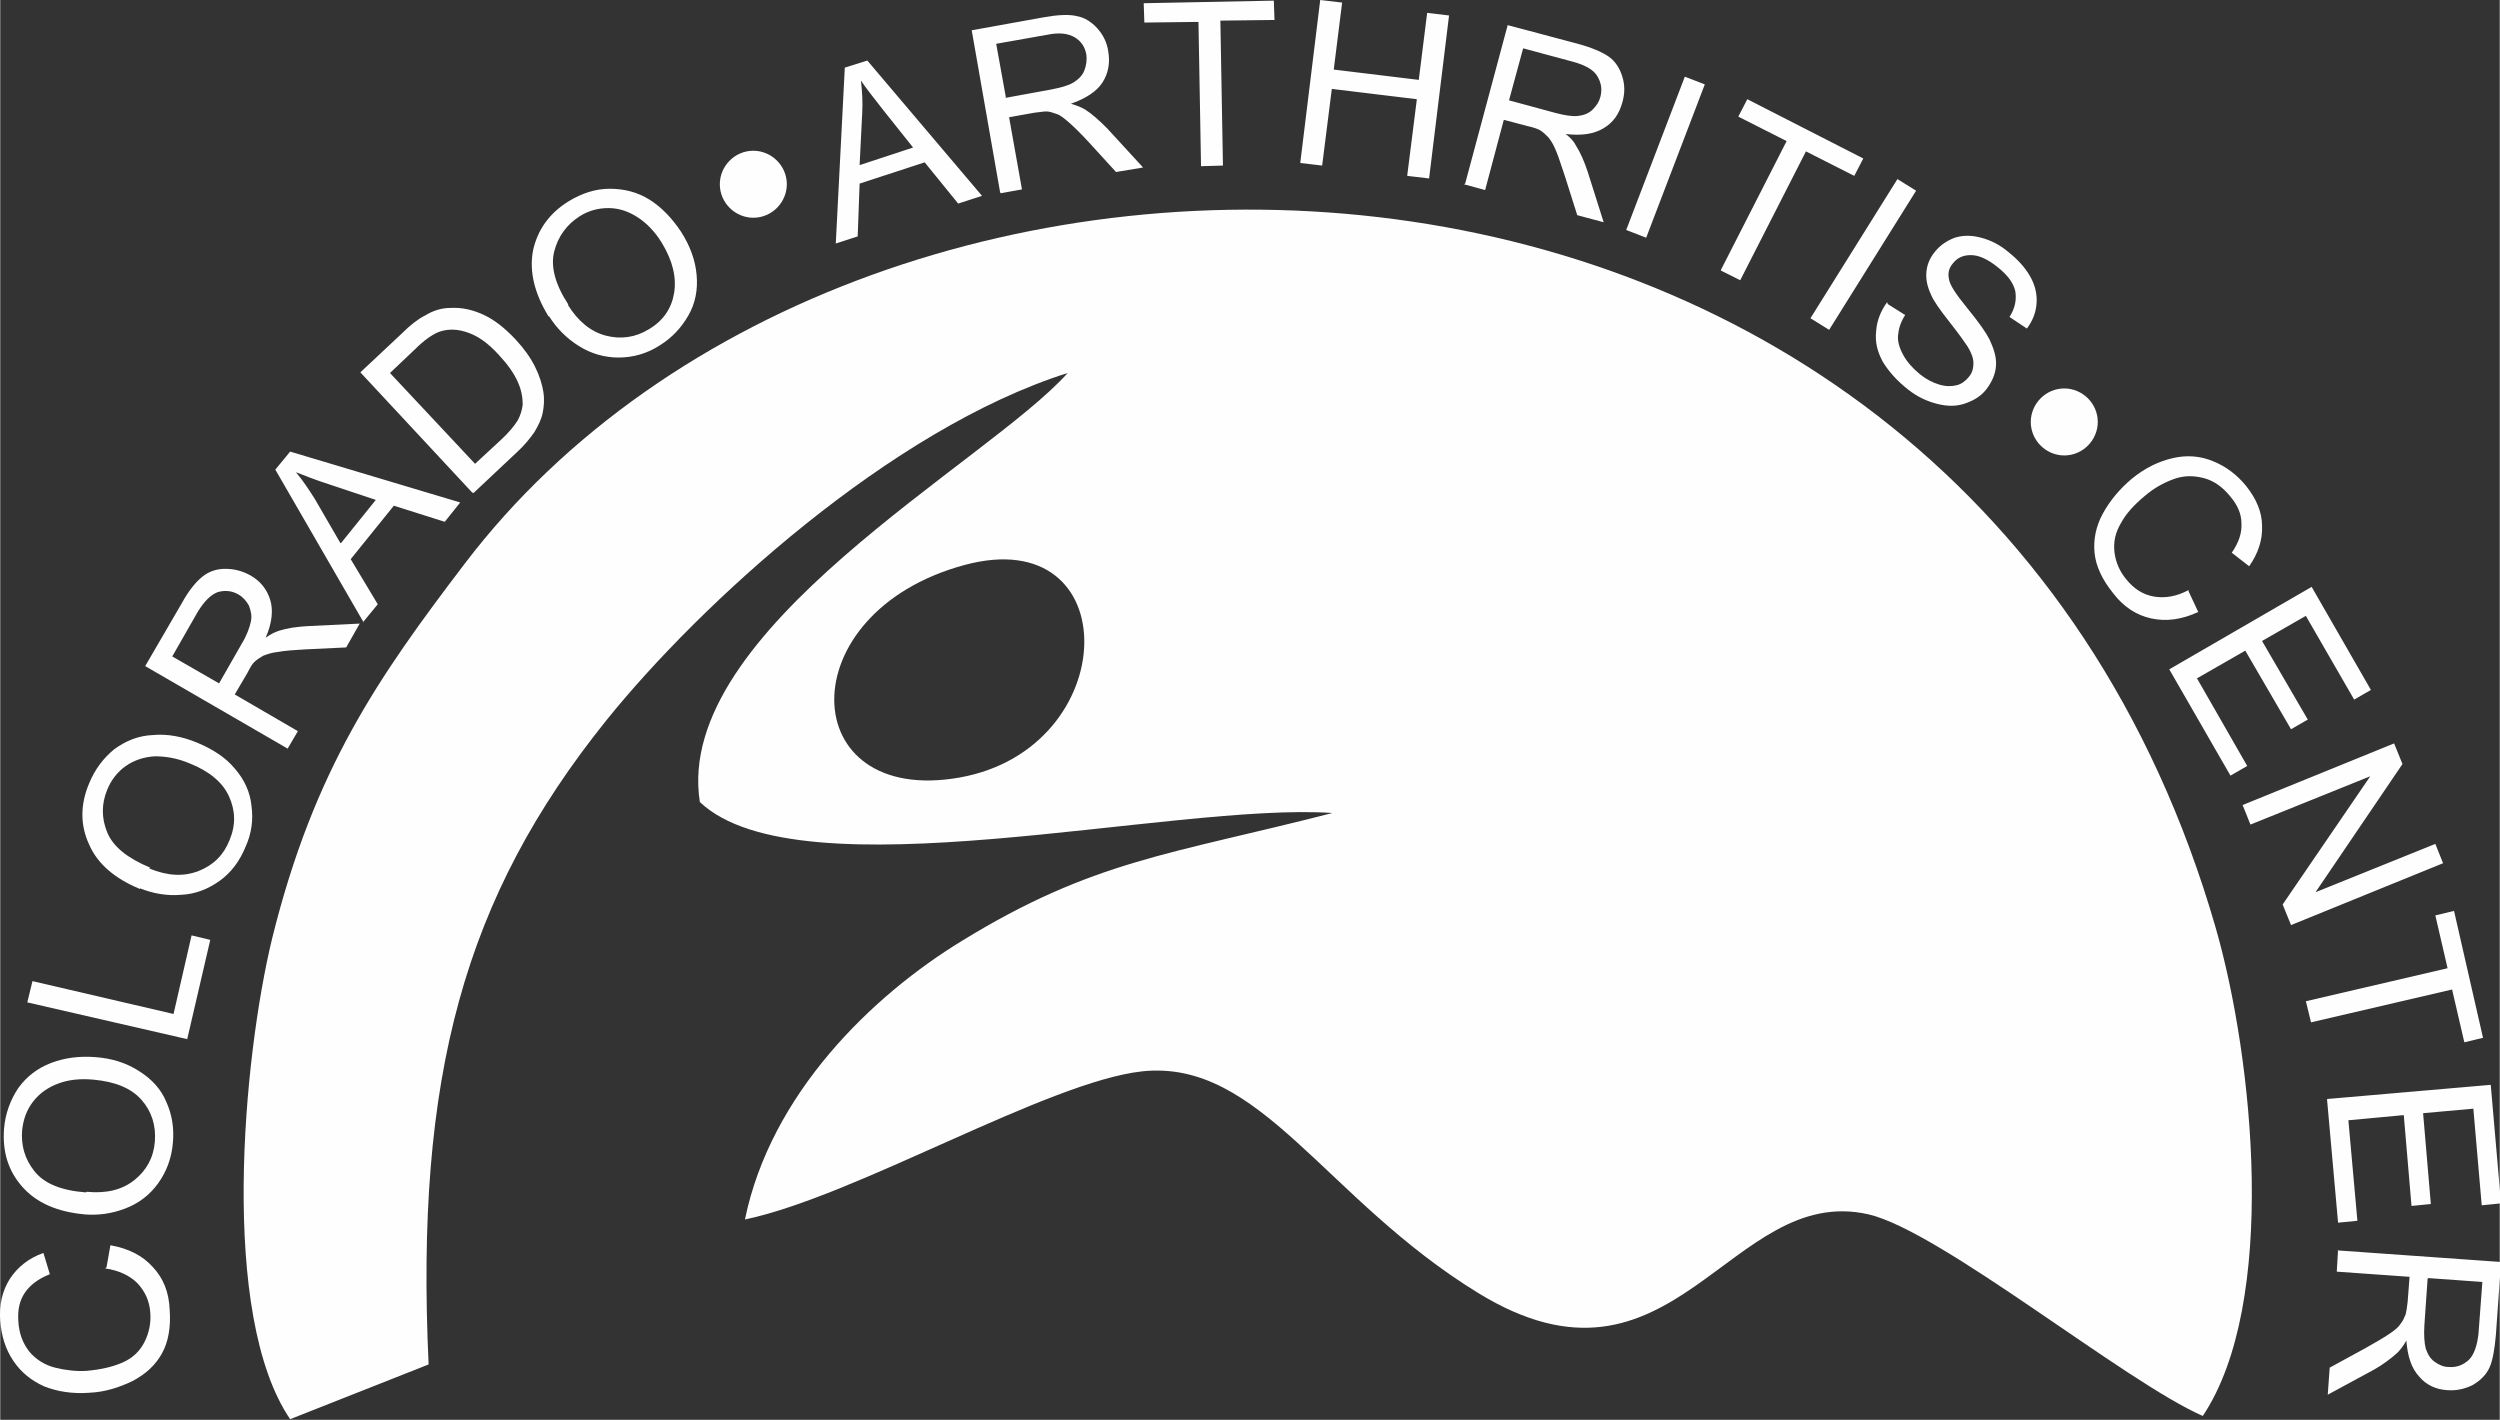 <?xml version="1.0" encoding="UTF-8"?>
<!DOCTYPE svg PUBLIC "-//W3C//DTD SVG 1.1//EN" "http://www.w3.org/Graphics/SVG/1.1/DTD/svg11.dtd">
<!-- Creator: CorelDRAW X5 -->
<svg xmlns="http://www.w3.org/2000/svg" xml:space="preserve" width="2.775in" height="1.576in" style="shape-rendering:geometricPrecision; text-rendering:geometricPrecision; image-rendering:optimizeQuality; fill-rule:evenodd; clip-rule:evenodd"
viewBox="0 0 3880 2204"
 xmlns:xlink="http://www.w3.org/1999/xlink">
 <rect x="0" y="0" width="3880" height="2204" fill="#333333" stroke="none"/>
 <defs>
  <style type="text/css">
   <![CDATA[
    .fil1 {fill:#FEFEFE}
    .fil0 {fill:#FEFEFE;fill-rule:nonzero}
   ]]>
  </style>
 </defs>
 <g id="__x0023_Layer_x0020_1">
  <g id="_506056520">
   <g>
    <path class="fil0" d="M165 1967l6 -34c28,5 50,16 66,34 16,17 25,39 26,66 2,27 -2,50 -12,68 -10,18 -25,32 -46,43 -21,10 -43,17 -67,18 -26,2 -50,-2 -70,-10 -20,-9 -36,-22 -48,-40 -12,-18 -18,-38 -20,-61 -2,-25 3,-47 15,-66 12,-18 29,-32 52,-40l10 33c-18,7 -31,17 -39,29 -8,12 -11,26 -10,43 1,20 7,35 17,48 10,12 24,21 40,25 16,4 33,6 49,5 22,-2 40,-6 56,-13 16,-7 27,-18 34,-32 7,-14 10,-29 9,-44 -1,-19 -8,-34 -20,-47 -12,-12 -29,-20 -50,-23zm-35 -82c-42,-4 -74,-18 -96,-43 -22,-25 -31,-55 -28,-91 2,-23 10,-44 22,-62 13,-18 30,-31 51,-39 21,-8 44,-11 69,-9 26,2 48,9 68,22 19,12 34,28 42,48 9,20 12,41 10,63 -2,24 -10,45 -23,63 -13,18 -30,31 -51,39 -21,8 -42,11 -65,9zm4 -35c31,3 55,-3 74,-18 19,-15 30,-35 32,-60 2,-25 -5,-47 -21,-65 -16,-18 -41,-28 -74,-31 -21,-2 -39,0 -55,6 -16,6 -29,15 -39,28 -10,13 -15,27 -17,44 -2,24 4,45 19,64 15,19 41,30 80,33zm156 -237l-248 -57 8 -33 219 51 28 -122 29 7 -36 155zm-73 -233c-39,-16 -66,-39 -79,-69 -14,-30 -14,-62 0,-95 9,-22 22,-39 39,-53 18,-13 37,-21 60,-22 22,-2 45,2 69,12 24,10 44,23 58,40 15,17 24,37 26,58 3,22 0,43 -9,63 -9,22 -22,40 -40,53 -18,13 -38,21 -60,22 -22,2 -44,-2 -64,-10zm14 -32c29,12 54,13 77,4 23,-9 39,-25 48,-48 10,-24 9,-46 -1,-68 -10,-22 -31,-39 -61,-51 -19,-8 -37,-11 -54,-11 -17,1 -32,6 -45,15 -13,9 -23,22 -29,37 -9,22 -9,44 0,66 9,22 31,40 67,55zm215 -186l-221 -128 57 -98c11,-20 22,-33 32,-41 10,-8 22,-12 35,-12 14,0 26,3 39,10 16,9 26,22 31,38 5,16 3,36 -7,59 8,-6 15,-9 21,-11 13,-4 27,-6 43,-7l82 -4 -21 37 -63 3c-18,1 -32,2 -43,4 -10,1 -18,4 -23,6 -5,3 -10,6 -14,10 -3,3 -6,8 -10,16l-20 34 98 57 -17 29zm-107 -100l36 -63c8,-13 12,-25 14,-34 2,-9 0,-17 -3,-25 -4,-7 -9,-13 -16,-17 -10,-6 -21,-7 -32,-4 -11,4 -21,14 -31,30l-40 70 73 42zm225 -96l-137 -237 23 -28 264 79 -24 30 -79 -25 -67 83 42 70 -23 28zm-35 -123l54 -67 -72 -24c-22,-7 -39,-14 -52,-19 11,13 20,27 29,41l40 69zm204 -78l-174 -187 64 -60c14,-14 26,-23 36,-28 13,-8 26,-12 40,-12 18,-1 35,3 52,11 17,8 33,21 49,38 13,14 23,28 30,42 7,14 11,27 13,39 2,12 1,23 -1,33 -2,10 -7,20 -13,30 -7,10 -16,21 -27,31l-67 63zm4 -45l40 -37c12,-11 21,-22 26,-30 5,-9 7,-17 8,-25 0,-11 -2,-23 -8,-36 -6,-13 -15,-26 -29,-41 -18,-20 -35,-31 -52,-36 -16,-5 -31,-4 -43,1 -9,4 -21,12 -35,26l-39 37 133 142zm114 -229c-22,-36 -30,-70 -24,-102 7,-32 25,-58 56,-77 20,-12 41,-19 63,-19 22,0 43,5 62,17 19,12 35,29 49,50 14,22 22,44 24,67 2,23 -2,44 -13,63 -11,19 -25,34 -44,46 -20,13 -42,19 -64,19 -22,0 -43,-6 -62,-18 -19,-12 -34,-27 -46,-46zm30 -18c16,26 36,42 59,48 23,6 46,3 67,-10 22,-13 35,-32 39,-56 4,-24 -2,-50 -19,-78 -11,-18 -24,-31 -38,-40 -14,-9 -29,-14 -45,-14 -16,0 -31,4 -45,13 -20,13 -33,31 -39,54 -6,23 1,51 22,83zm416 -95l14 -273 35 -11 178 210 -37 12 -52 -64 -101 33 -3 82 -34 11zm38 -122l82 -27 -47 -59c-14,-18 -26,-33 -34,-45 2,17 3,33 2,51l-4 80zm217 42l-44 -251 111 -20c22,-4 40,-5 52,-2 12,2 23,9 32,19 9,10 15,22 17,36 3,18 0,34 -9,48 -9,14 -26,25 -49,33 10,3 17,6 22,9 11,7 22,17 34,29l56 61 -42 7 -42 -46c-12,-13 -22,-23 -30,-30 -8,-7 -14,-12 -20,-14 -6,-2 -11,-4 -16,-4 -4,0 -10,1 -19,2l-39 7 20 112 -33 6zm8 -146l71 -13c15,-3 27,-6 35,-11 8,-5 14,-11 17,-19 3,-8 4,-16 3,-24 -2,-12 -8,-21 -18,-27 -10,-6 -24,-8 -43,-4l-79 14 15 83zm304 107l-4 -225 -84 1 -1 -30 202 -4 1 30 -84 1 4 225 -34 1zm154 -6l31 -253 34 4 -13 104 132 16 13 -104 34 4 -31 253 -34 -4 15 -119 -132 -16 -15 119 -34 -4zm256 32l66 -246 109 29c22,6 38,13 48,20 10,7 17,18 21,31 4,13 4,26 0,40 -5,18 -14,31 -29,40 -15,9 -34,12 -59,9 8,6 13,12 16,18 7,11 13,25 18,40l25 79 -41 -11 -19 -60c-6,-17 -10,-31 -14,-40 -4,-10 -8,-16 -12,-21 -4,-4 -8,-8 -13,-11 -4,-2 -9,-4 -18,-6l-38 -10 -29 109 -33 -9zm69 -129l70 19c15,4 27,6 36,5 9,-1 17,-4 23,-10 6,-6 10,-12 12,-20 3,-12 1,-22 -5,-32 -6,-10 -19,-17 -37,-22l-78 -21 -22 81zm181 201l91 -238 31 12 -91 238 -31 -12zm147 62l102 -200 -75 -38 14 -27 180 92 -14 27 -75 -38 -102 200 -30 -15zm139 75l135 -216 29 18 -135 216 -29 -18zm120 -22l27 17c-7,11 -10,21 -11,31 -1,10 2,20 8,31 6,11 15,21 26,30 10,8 20,13 30,16 10,3 19,3 27,1 8,-2 14,-7 19,-13 5,-6 7,-13 7,-21 0,-8 -3,-16 -9,-26 -4,-6 -13,-19 -28,-38 -15,-19 -25,-33 -29,-43 -6,-13 -8,-24 -7,-35 1,-11 5,-21 13,-31 8,-10 18,-17 31,-22 13,-4 26,-4 41,0 15,4 29,11 42,22 15,12 26,24 34,38 8,14 11,28 10,42 -1,14 -6,27 -15,39l-27 -18c9,-14 11,-27 9,-40 -3,-13 -12,-25 -27,-37 -16,-13 -30,-19 -42,-19 -12,0 -21,4 -28,13 -6,7 -8,15 -6,24 1,9 11,24 29,46 18,22 29,38 34,48 7,15 11,28 10,41 -1,13 -6,24 -14,35 -8,11 -19,18 -33,23 -14,5 -28,5 -44,1 -16,-4 -31,-11 -45,-22 -18,-14 -31,-29 -40,-44 -8,-15 -12,-30 -10,-47 1,-16 7,-31 17,-45zm467 446l15 32c-26,12 -50,15 -73,10 -23,-5 -43,-18 -59,-39 -17,-21 -27,-42 -29,-63 -2,-20 2,-41 13,-61 11,-20 26,-38 45,-54 21,-17 42,-27 64,-32 22,-5 43,-3 62,5 20,8 37,21 51,38 16,20 25,41 25,62 1,22 -6,43 -20,63l-27 -21c11,-16 16,-31 15,-46 0,-14 -6,-28 -17,-41 -12,-15 -26,-25 -42,-29 -16,-4 -31,-4 -47,2 -16,6 -30,14 -43,25 -17,14 -30,28 -38,43 -9,15 -12,30 -10,46 2,15 8,29 18,41 12,15 26,24 43,27 17,3 35,0 54,-10zm-30 121l221 -128 92 160 -26 15 -75 -130 -68 39 71 122 -26 15 -71 -122 -75 43 78 136 -26 15 -95 -165zm113 211l236 -96 13 32 -135 199 186 -75 12 30 -236 96 -13 -32 136 -199 -186 75 -12 -30zm100 304l219 -51 -19 -82 29 -7 45 197 -29 7 -19 -82 -219 51 -8 -33zm32 152l254 -22 16 184 -30 3 -13 -150 -78 7 12 141 -30 3 -12 -141 -86 8 14 156 -30 3 -17 -190zm16 235l254 18 -8 113c-2,23 -5,40 -10,51 -5,11 -14,20 -26,27 -12,6 -25,9 -39,8 -18,-1 -33,-8 -44,-21 -12,-13 -18,-31 -20,-56 -5,9 -10,15 -14,19 -10,9 -22,18 -36,26l-72 39 3 -42 55 -30c16,-9 28,-16 37,-22 9,-6 15,-11 18,-16 4,-5 6,-10 8,-15 1,-4 2,-10 3,-19l3 -39 -113 -8 2 -34zm140 44l-5 72c-1,15 0,28 2,36 3,9 7,16 14,21 7,5 14,8 22,8 12,1 22,-3 31,-11 8,-8 13,-22 15,-41l6 -80 -84 -6z"/>
    <path class="fil1" d="M1169 234c28,0 52,23 52,52 0,28 -23,52 -52,52 -28,0 -52,-23 -52,-52 0,-28 23,-52 52,-52z"/>
    <path class="fil1" d="M3204 603c28,0 52,23 52,52 0,28 -23,52 -52,52 -28,0 -52,-23 -52,-52 0,-28 23,-52 52,-52z"/>
   </g>
   <path class="fil1" d="M1497 877c252,-68 246,285 -8,330 -255,45 -266,-256 8,-330zm-832 1242c-21,-448 55,-726 276,-1001 145,-180 441,-452 716,-539 -124,139 -613,399 -571,666 155,147 733,0 982,17 -253,65 -371,73 -576,199 -139,85 -296,237 -336,432 172,-36 470,-214 617,-230 183,-19 283,198 521,344 303,186 390,-171 606,-122 112,26 398,260 519,313 117,-175 79,-553 20,-758 -393,-1361 -2096,-1383 -2718,-565 -134,176 -234,319 -299,582 -45,186 -82,584 28,746l215 -85z"/>
  </g>
 </g>
</svg>
